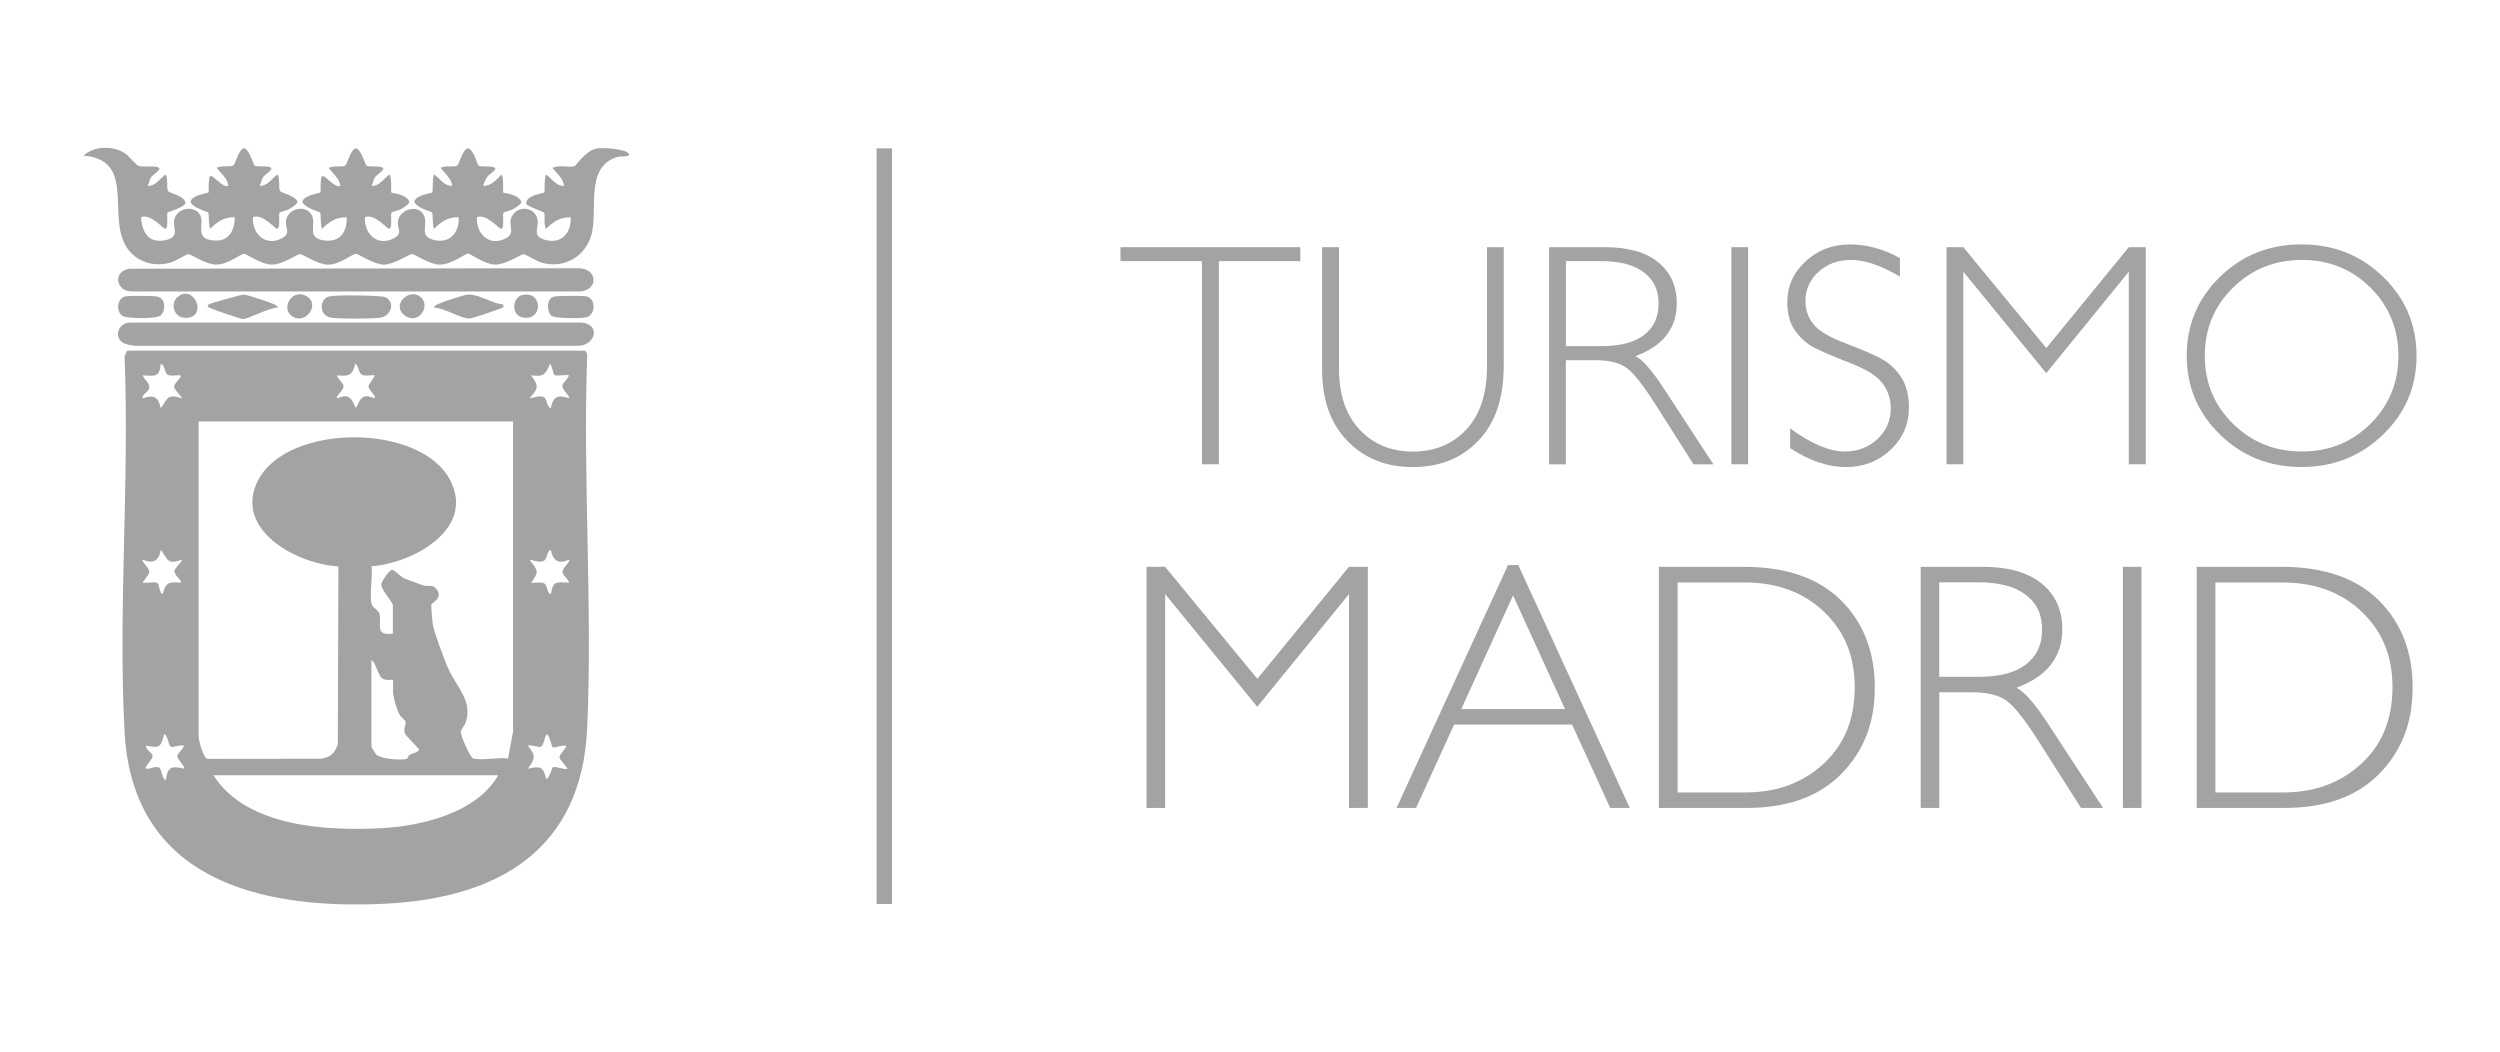 <?xml version="1.0" encoding="UTF-8"?>
<svg xmlns="http://www.w3.org/2000/svg" id="Layer_1" version="1.1" viewBox="0 0 375.96 158.25">
  <defs>
    <style>
      .st0 {
        fill: none;
      }

      .st1 {
        fill: #a3a3a3;
      }
    </style>
  </defs>
  <rect class="st0" width="375.96" height="158.25"></rect>
  <g>
    <g>
      <path class="st1" d="M195.55,37.17v2.1h-12.25v30.55h-2.55v-30.55h-12.25v-2.1h27.04Z"></path>
      <path class="st1" d="M223.62,37.17h2.52v17.81c0,4.88-1.27,8.64-3.81,11.29s-5.83,3.97-9.86,3.97-7.3-1.31-9.84-3.93c-2.54-2.62-3.81-6.2-3.81-10.75v-18.39h2.55v18.3c0,3.9,1.03,6.94,3.1,9.14,2.06,2.2,4.73,3.3,8,3.3s5.99-1.11,8.05-3.33c2.06-2.22,3.1-5.37,3.1-9.45v-17.95Z"></path>
      <path class="st1" d="M232.97,37.17h8.37c3.51,0,6.19.76,8.04,2.28s2.78,3.57,2.78,6.16c0,3.77-2.07,6.42-6.22,7.95,1.07.51,2.52,2.17,4.35,4.98l7.38,11.29h-2.99l-5.69-8.95c-1.9-2.99-3.38-4.86-4.44-5.6-1.06-.74-2.61-1.11-4.65-1.11h-4.42v15.66h-2.52v-32.65ZM235.49,39.27v12.78h5.42c2.76,0,4.87-.56,6.32-1.67,1.46-1.11,2.19-2.69,2.19-4.73s-.74-3.58-2.22-4.7c-1.48-1.12-3.61-1.68-6.38-1.68h-5.33Z"></path>
      <path class="st1" d="M262.89,37.17v32.65h-2.52v-32.65h2.52Z"></path>
      <path class="st1" d="M285.72,38.81v2.78c-2.84-1.67-5.27-2.5-7.32-2.5s-3.6.6-4.92,1.79c-1.32,1.19-1.97,2.67-1.97,4.43,0,1.26.39,2.4,1.17,3.41.78,1.01,2.41,1.99,4.88,2.92,2.48.94,4.28,1.71,5.42,2.34,1.14.62,2.1,1.53,2.9,2.71.79,1.18,1.19,2.72,1.19,4.6,0,2.51-.92,4.63-2.76,6.36-1.84,1.73-4.08,2.59-6.73,2.59s-5.5-.95-8.37-2.85v-2.97c3.16,2.32,5.91,3.48,8.23,3.48,1.93,0,3.56-.63,4.9-1.88,1.33-1.25,2-2.79,2-4.62,0-1.39-.41-2.64-1.24-3.75-.83-1.11-2.5-2.16-5.02-3.12-2.52-.97-4.33-1.75-5.41-2.34-1.08-.59-2-1.44-2.76-2.53s-1.13-2.51-1.13-4.24c0-2.4.92-4.44,2.76-6.13,1.84-1.69,4.05-2.53,6.64-2.53s5.06.69,7.55,2.06Z"></path>
      <path class="st1" d="M307.74,52.33l12.4-15.16h2.55v32.65h-2.55v-28.96l-12.42,15.26-12.47-15.26v28.96h-2.52v-32.65h2.52l12.48,15.16Z"></path>
      <path class="st1" d="M346.09,36.75c4.83,0,8.92,1.62,12.28,4.87s5.04,7.21,5.04,11.88-1.68,8.61-5.04,11.86-7.45,4.87-12.28,4.87-8.89-1.62-12.23-4.87-5.01-7.2-5.01-11.86,1.67-8.64,5.01-11.88,7.42-4.87,12.23-4.87ZM346.18,67.9c4.07,0,7.5-1.39,10.3-4.17,2.8-2.78,4.2-6.19,4.2-10.22s-1.4-7.47-4.2-10.25c-2.8-2.78-6.23-4.17-10.3-4.17s-7.54,1.39-10.37,4.17c-2.83,2.78-4.24,6.2-4.24,10.25s1.41,7.44,4.24,10.22c2.83,2.78,6.28,4.17,10.37,4.17Z"></path>
      <path class="st1" d="M189.09,102.08l13.77-16.84h2.84v36.26h-2.83v-32.16l-13.8,16.95-13.85-16.95v32.16h-2.8v-36.26h2.8l13.86,16.84Z"></path>
      <path class="st1" d="M228.33,84.98l16.76,36.52h-2.94l-5.74-12.54h-17.73l-5.72,12.54h-2.94l16.76-36.52h1.54ZM235.35,106.63l-7.81-17.08-7.79,17.08h15.6Z"></path>
      <path class="st1" d="M249.48,85.24h12.69c6.42,0,11.32,1.69,14.7,5.06,3.38,3.37,5.07,7.73,5.07,13.08s-1.67,9.57-5.02,12.99-8.1,5.13-14.26,5.13h-13.19v-36.26ZM252.29,87.58v31.59h10.23c4.69,0,8.6-1.44,11.72-4.32s4.68-6.7,4.68-11.46-1.54-8.45-4.62-11.39c-3.08-2.94-7.07-4.41-11.97-4.41h-10.04Z"></path>
      <path class="st1" d="M288.83,85.24h9.29c3.89,0,6.87.84,8.93,2.53,2.06,1.69,3.09,3.97,3.09,6.84,0,4.19-2.3,7.13-6.9,8.82,1.19.57,2.8,2.41,4.83,5.53l8.2,12.54h-3.32l-6.32-9.94c-2.11-3.32-3.75-5.4-4.93-6.22-1.18-.82-2.9-1.23-5.16-1.23h-4.9v17.39h-2.8v-36.26ZM291.63,87.58v14.2h6.02c3.06,0,5.4-.62,7.02-1.86s2.43-2.99,2.43-5.26-.82-3.97-2.47-5.22c-1.64-1.25-4.01-1.87-7.09-1.87h-5.92Z"></path>
      <path class="st1" d="M322.05,85.24v36.26h-2.8v-36.26h2.8Z"></path>
      <path class="st1" d="M330.36,85.24h12.69c6.42,0,11.32,1.69,14.7,5.06,3.38,3.37,5.07,7.73,5.07,13.08s-1.67,9.57-5.02,12.99-8.1,5.13-14.26,5.13h-13.19v-36.26ZM333.16,87.58v31.59h10.23c4.69,0,8.6-1.44,11.72-4.32s4.68-6.7,4.68-11.46-1.54-8.45-4.62-11.39c-3.08-2.94-7.07-4.41-11.97-4.41h-10.04Z"></path>
    </g>
    <g>
      <path class="st1" d="M19.11,52.73h68.81c.2,0,.44.6.38.85-.66,18.49.83,37.54,0,55.96-.83,18.23-13.3,25.5-30.32,26.36-18.95.96-38.08-3.67-39.25-25.87-.98-18.51.76-37.86,0-56.46l.38-.85ZM27.15,56.45c-.55-.08-1.54.18-1.99-.12-.35-.24-.41-1.48-.98-1.61-.19,2.07-.91,1.81-2.73,1.73.24.58,1.06,1.15,1,1.84s-1.07.88-1,1.62c1.68-.58,2.36-.26,2.72,1.49,1.15-1.56.91-2.23,3.21-1.49.08-.06-1.13-1.33-1.19-1.65-.11-.64,1.26-1.53.94-1.81ZM56.36,56.45c-.58-.08-1.49.18-1.98-.12s-.44-1.43-.98-1.61c-.34,1.75-1.04,1.91-2.73,1.73.09.56.97,1.11.99,1.6.02.69-1.25,1.54-.98,1.86,1.89-.79,2.12-.03,2.84,1.48.73-1.51.95-2.27,2.84-1.48.28-.34-.99-1.3-.95-1.82.03-.31,1.06-1.57.95-1.65ZM83.37,56.41c-.18-.12-.33-1.45-.65-1.7-.76,1.64-.86,1.97-2.85,1.73,1.21,1.67,1.09,1.95-.25,3.46.68-.07,1.35-.46,2.06-.21s.43,1.44,1.15,1.69c.36-1.75,1.05-2.07,2.72-1.49.28-.28-1.01-1.2-.98-1.86.02-.49.9-1.04.99-1.6-.51-.11-1.87.17-2.19-.04ZM77.15,63.38H29.87v47.4c0,.48.68,3.27,1.36,3.34l17.06-.02c1.38-.19,2.11-.87,2.51-2.19l.09-26.74c-6.15-.29-15.92-5.5-12.07-12.96,4.46-8.62,24.63-8.62,28.96.15,3.63,7.35-5.84,12.36-11.91,12.8.23,1.57-.37,4.36.04,5.75.16.52.98.82,1.14,1.34.44,1.49-.85,3.4,2.03,3.04v-4.33c0-.3-1.7-2.26-1.74-2.99-.03-.54,1.21-2.24,1.61-2.27s1.37,1.12,1.87,1.29c.8.27,2.34.91,2.9,1.06.64.18,1.3-.16,1.81.41,1.31,1.46-.63,2.19-.68,2.47-.03.17.17,2.56.23,2.93.21,1.29,1.72,5.28,2.3,6.61,1.21,2.8,3.73,4.86,2.67,8.12-.17.52-.71,1.08-.76,1.44-.06.48,1.38,3.85,1.84,4.01,1.13.39,3.93-.19,5.27.03l.76-4.06v-46.67ZM27.4,84.17c-2.31.75-2.07.07-3.21-1.49-.3,1.63-1.14,2.2-2.72,1.48-.27.32,1,1.16.98,1.86-.02.44-1.08,1.53-.98,1.6.53.11,1.82-.18,2.19.05.31.19.32,1.57.78,1.69.49-1.71.93-1.94,2.72-1.73.32-.28-1.05-1.18-.94-1.81.06-.32,1.27-1.59,1.19-1.65ZM85.56,84.17c-1.58.72-2.43.15-2.72-1.48-.72.25-.45,1.44-1.15,1.69s-1.39-.13-2.06-.21c1.22,1.62,1.54,1.69.25,3.46.57.08,1.5-.17,1.99.12s.32,1.41.98,1.61c.32-2.09.79-1.81,2.73-1.73-.09-.56-.97-1.11-.99-1.6-.02-.69,1.25-1.54.98-1.86ZM55.86,99.27v13c0,.07.61,1.11.75,1.23.73.64,3.65.86,4.52.63.24-.06.25-.49.44-.6.48-.28,1.1-.28,1.47-.77,0-.17-2.06-2.11-2.18-2.53-.2-.69.22-1.26.15-1.65-.06-.3-.68-.67-.89-1.06-.48-.87-.85-2.21-1-3.2-.07-.45.05-2.01-.02-2.08-.08-.08-1.07.18-1.63-.23-.63-.45-.9-2.25-1.59-2.74ZM27.65,112.14c-.49-.21-1.72.34-1.99.14-.39-.28-.38-1.68-.98-1.88-.55,2.06-.65,2.1-2.72,1.73-.1.72.99.97.99,1.6,0,.48-1.28,1.6-.99,1.86.58.14,1.49-.49,1.99-.14.39.27.38,1.67.98,1.87.27-2.01.87-2.18,2.72-1.73.29-.26-.99-1.38-.99-1.86s.92-1.05.99-1.6ZM83.12,112.37c-.2-.14-.44-1.7-.89-1.96-.36.4-.42,1.6-.86,1.87-.31.19-1.47-.34-1.98-.14,1.23,1.6,1.12,1.83,0,3.46,1.74-.36,2.31-.43,2.73,1.49.36.27.93-1.65,1.02-1.7.36-.23,1.65.41,2.2.22.08-.06-1.13-1.33-1.19-1.65-.11-.64,1.26-1.53.94-1.81-.46-.2-1.73.39-1.95.23ZM74.92,116.59h-42.82c4.99,7.83,17.2,8.43,25.63,7.93,5.97-.35,14.06-2.41,17.19-7.93Z"></path>
      <path class="st1" d="M23.93,25.26c.29.3-.94,1-1.2,1.39s-.3.91-.53,1.32c1.24,0,1.82-1.12,2.72-1.73.39.64.07,2.04.36,2.49.24.36,2.57.71,2.61,1.84-.26.66-2.61,1.28-2.69,1.4-.2.31.24,2.45-.4,2.44-.21,0-2.29-2.4-3.59-1.73.16,2.32,1.18,4.01,3.78,3.41,1.99-.45,1.08-1.74,1.17-2.77.16-2.01,3-2.62,3.93-.99.72,1.26-.82,3.4,1.65,3.79s3.51-1.13,3.57-3.45c-1.63-.05-2.61.68-3.71,1.73-.26-.49-.15-2.24-.28-2.44-.09-.13-2.48-.73-2.68-1.64.26-1.03,2.6-1.26,2.71-1.37.09-.09-.09-2,.26-2.47.37-.27,1.89,1.82,2.72,1.48-.11-1.17-1.1-1.85-1.73-2.72.64-.39,2.04-.07,2.49-.36.31-.2.74-2.33,1.6-2.6.85.24,1.4,2.47,1.59,2.61.38.27,2.14-.02,2.49.36.29.3-.94,1-1.2,1.39s-.3.91-.53,1.32c1.24,0,1.82-1.12,2.72-1.73.39.64.07,2.04.36,2.49.21.31,2.34.73,2.6,1.61.11.29-.92.94-1.15,1.07-.34.19-1.49.5-1.54.57-.2.31.24,2.45-.4,2.44-.21,0-2.29-2.4-3.59-1.73-.14,2.46,1.85,4.43,4.3,3.18,1.48-.76.57-1.54.65-2.54.16-2.01,3.03-2.64,3.9-.96.73,1.39-.84,3.36,1.68,3.77s3.61-1.14,3.57-3.45c-1.63-.05-2.61.68-3.71,1.73-.26-.49-.15-2.24-.28-2.44-.09-.13-2.48-.73-2.68-1.64.26-1.03,2.6-1.26,2.71-1.37.09-.09-.09-2,.26-2.47.37-.27,1.89,1.82,2.72,1.48-.11-1.17-1.1-1.85-1.73-2.72.64-.39,2.04-.07,2.49-.36.31-.2.74-2.33,1.6-2.6.85.24,1.4,2.47,1.59,2.61.38.27,2.14-.02,2.49.36.29.3-.94,1-1.2,1.39s-.3.91-.53,1.32c1.24,0,1.82-1.12,2.72-1.73.37.49.16,2.62.26,2.71.11.11,2.28.23,2.71,1.38.01.37-.89.92-1.15,1.07-.34.19-1.49.5-1.54.57-.2.31.24,2.45-.4,2.44-.21,0-2.29-2.4-3.59-1.73-.14,2.46,1.85,4.43,4.3,3.18,1.4-.72.65-1.38.64-2.33-.02-1.91,2.96-3.01,3.91-1.18.72,1.37-.74,3.05,1.28,3.67,2.5.77,4.09-.94,3.97-3.35-1.63-.05-2.61.68-3.71,1.73-.26-.49-.15-2.24-.28-2.44-.09-.13-2.48-.73-2.68-1.64.26-1.03,2.6-1.26,2.71-1.37.1-.1-.03-2.23.26-2.71.9.61,1.48,1.72,2.72,1.73-.11-1.17-1.1-1.85-1.73-2.72.64-.39,2.04-.07,2.49-.36.31-.2.74-2.33,1.6-2.6.95.25,1.4,2.47,1.59,2.61.38.27,2.14-.02,2.49.36.3.32-.85.92-1.1,1.25-.16.21-.78,1.32-.63,1.47,1.27-.09,1.9-.94,2.72-1.73.37.49.16,2.62.26,2.71.11.11,2.28.23,2.71,1.38.01.37-.89.92-1.15,1.07-.34.19-1.49.5-1.54.57-.2.31.24,2.45-.4,2.44-.21,0-2.29-2.4-3.59-1.73-.14,2.46,1.85,4.43,4.3,3.18,1.66-.85.28-2.02.93-3.28.98-1.9,3.8-1.43,3.92.74.06,1.03-.78,2.16.98,2.71,2.5.77,4.09-.94,3.97-3.35-1.63-.05-2.61.68-3.71,1.73-.39-.57-.1-2.14-.28-2.44-.08-.13-2.33-.85-2.69-1.28-.18-1.36,2.59-1.61,2.71-1.74.1-.1-.03-2.23.26-2.71.9.61,1.48,1.72,2.72,1.73-.11-1.17-1.1-1.85-1.73-2.72.97-.52,2.44-.02,3.29-.25.21-.06,1.64-2.33,3.32-2.67.91-.19,4.17.06,4.77.69s-1.29.47-1.55.55c-5.05,1.44-2.98,7.95-3.96,11.63-.91,3.44-4.22,5.28-7.6,4.27-.57-.17-2.46-1.27-2.61-1.27-.39,0-2.7,1.65-4.39,1.58-1.52-.06-3.65-1.67-4.03-1.67-.26,0-2.5,1.68-4.2,1.68-1.52,0-3.79-1.6-4.21-1.6-.3,0-2.74,1.6-4.2,1.6s-3.94-1.66-4.17-1.64c-.72.07-2.39,1.64-4.25,1.64-1.51,0-3.8-1.6-4.21-1.6-.28,0-2.64,1.6-4.2,1.6s-3.94-1.66-4.17-1.64c-.65.06-2.34,1.56-4.06,1.63s-3.89-1.59-4.39-1.58c-.15,0-1.98,1.13-2.79,1.33-1.84.46-3.74.18-5.26-1.03-5.25-4.2,1.09-14.41-7.67-15.1,1.54-1.5,4.51-1.52,6.27-.33.62.42,1.59,1.75,2.07,1.89.65.19,2.65-.12,3.04.3Z"></path>
      <path class="st1" d="M18.31,51.42c-1.18-1-.39-2.74,1.03-2.91h68.09c3.13.28,2,3.68-.74,3.49H20.33c-.57-.05-1.6-.22-2.02-.58Z"></path>
      <path class="st1" d="M19.41,40.41l67.53-.07c2.92-.05,3.18,3.3.25,3.49H19.84c-2.4.02-2.94-2.97-.42-3.42Z"></path>
      <path class="st1" d="M58.27,44.89c1.19.97.31,2.67-1.06,2.88-1.23.19-6.18.2-7.4,0-1.98-.32-1.77-2.91-.26-3.2,1.31-.25,5.94-.14,7.43-.02.46.04.9.02,1.28.33Z"></path>
      <path class="st1" d="M75.67,45.8c.07.52.03.4-.31.55-.53.23-4.44,1.57-4.76,1.56-1.31,0-3.8-1.63-5.32-1.63.03-.29.33-.43.57-.55.56-.27,4.02-1.43,4.52-1.44,1.65-.06,3.64,1.36,5.31,1.5Z"></path>
      <path class="st1" d="M41.75,46.29c-1.23-.11-4.43,1.75-5.28,1.68-.41-.04-4.22-1.36-4.8-1.62-.26-.12-.64-.23-.31-.55.2-.19,4.94-1.51,5.31-1.5.48.01,3.97,1.18,4.52,1.44.23.11.54.26.57.55Z"></path>
      <path class="st1" d="M24.11,47.46c-.64.52-4.68.44-5.52.12-1.21-.47-1.06-2.75.28-3.01.6-.12,4.36-.1,4.89.05,1.16.33,1.19,2.17.35,2.84Z"></path>
      <path class="st1" d="M82.91,47.47c-.72-.68-.73-2.53.36-2.86.49-.15,4.32-.15,4.9-.04,1.45.28,1.47,2.82-.05,3.16-.77.17-4.73.19-5.2-.26Z"></path>
      <path class="st1" d="M43.81,47.46c-1.6-1.29.24-4.13,2.3-2.91,2.17,1.28-.31,4.51-2.3,2.91Z"></path>
      <path class="st1" d="M63.22,44.64c1.71,1.38-.43,4.51-2.53,2.65-1.75-1.54.85-4.01,2.53-2.65Z"></path>
      <path class="st1" d="M78.57,44.36c3.1-.68,3.12,4.04,0,3.37-1.75-.38-1.53-3.03,0-3.37Z"></path>
      <path class="st1" d="M26.73,44.64c2.48-2,4.57,3.02,1.29,3.16-1.93.08-2.47-2.21-1.29-3.16Z"></path>
    </g>
    <rect class="st1" x="131.83" y="22.31" width="2.32" height="113.63"></rect>
  </g>
</svg>
